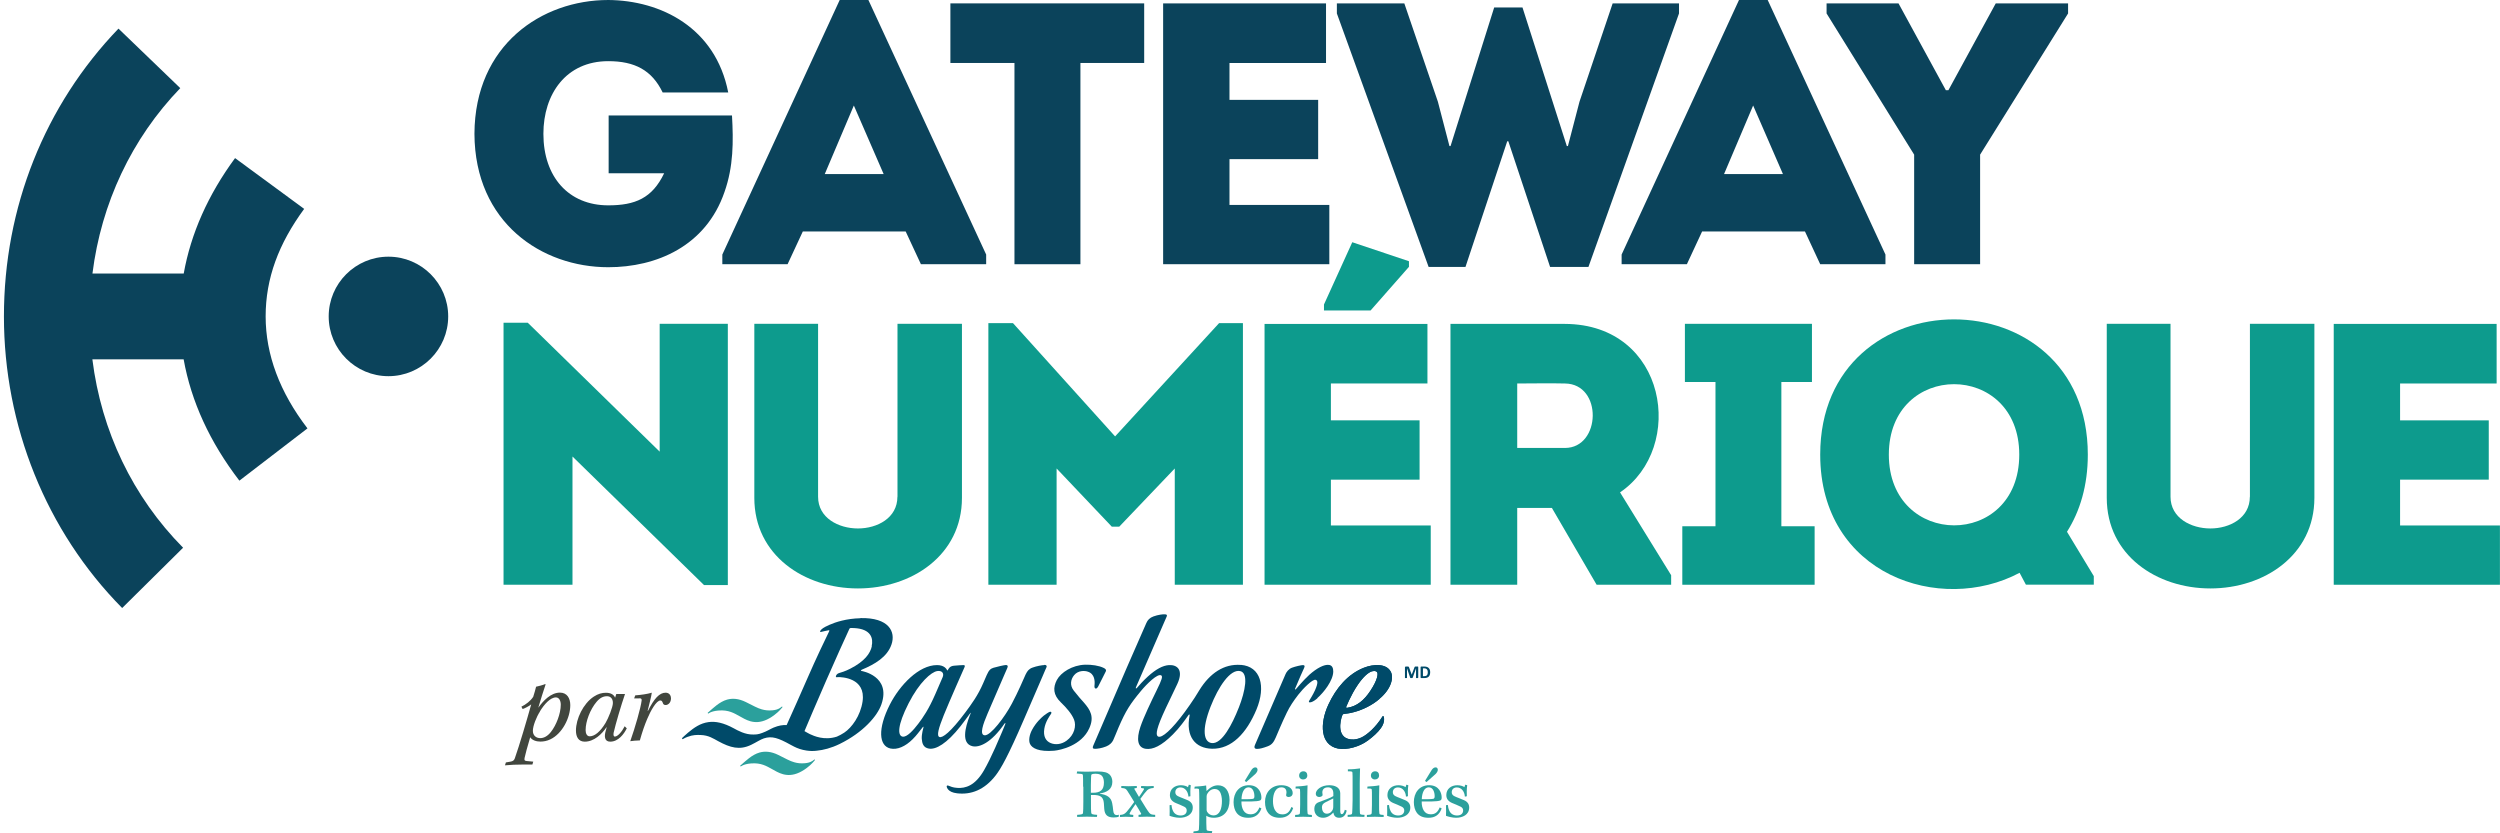 <?xml version="1.0" encoding="UTF-8"?> <svg xmlns="http://www.w3.org/2000/svg" id="a" viewBox="0 0 318 106"><defs><style>.b{fill:#0d9b8d;}.b,.c,.d,.e,.f{stroke-width:0px;}.c{fill:#2ba09c;}.d{fill:#004a69;}.e{fill:#41463e;}.f{fill:#0b435b;}</style></defs><path class="f" d="M30.46,61.13l8.65-6.64c-3.53-4.6-5.32-9.39-5.32-14.24s1.65-9.25,4.9-13.68l-8.79-6.46c-3.44,4.68-5.62,9.6-6.53,14.68h-11.61c1.12-8.93,4.98-17.16,11.17-23.58l-7.86-7.57C5.68,13.4.5,26.4.5,40.25s5.34,27.28,15.04,37.09l7.75-7.67c-6.41-6.48-10.4-14.84-11.54-23.96h11.61c.96,5.36,3.33,10.53,7.09,15.43Z"></path><path class="f" d="M49.41,47.85c-4.19,0-7.6-3.41-7.6-7.6s3.41-7.6,7.6-7.6,7.6,3.41,7.6,7.6-3.41,7.6-7.6,7.6Z"></path><path class="f" d="M77.37,0c6.68.05,13.65,3.51,15.26,11.76h-8.34c-1.37-2.84-3.56-3.98-6.92-3.98-5.36,0-8.25,4.17-8.25,9.24,0,5.5,3.22,9.1,8.25,9.1,3.41,0,5.59-.9,7.11-4.08h-7.06v-7.35h15.69c.19,3.32.19,6.49-.95,9.72-2.37,6.92-8.68,9.58-14.79,9.58-8.44,0-16.97-5.64-17.02-16.97.05-11.33,8.58-17.02,17.02-17.02Z"></path><path class="f" d="M115.2,29.44h-13.08l-1.94,4.17h-8.3v-1.23L106.81,0h3.65l14.98,32.38v1.23h-8.3l-1.94-4.17ZM108.61,13.42l-3.7,8.72h7.49l-3.79-8.72Z"></path><path class="f" d="M120.89,8.01V.43h24.65v7.58h-8.11v25.6h-8.39V8.01h-8.15Z"></path><path class="f" d="M168.67,8.01h-12.28v4.69h11.28v7.54h-11.28v5.83h12.7v7.54h-21.14V.43h20.72v7.58Z"></path><path class="f" d="M193.66.95l5.64,17.63h.14l1.47-5.64,4.22-12.51h8.44v1.28l-11.52,32.24h-4.88l-5.31-15.98h-.14l-5.31,15.98h-4.69L170.05,1.71V.43h8.58l4.27,12.51,1.47,5.64h.14l5.55-17.63h3.6Z"></path><path class="f" d="M229.59,29.44h-13.08l-1.94,4.17h-8.3v-1.23L221.2,0h3.65l14.98,32.38v1.23h-8.3l-1.94-4.17ZM223,13.42l-3.7,8.72h7.49l-3.79-8.72Z"></path><polygon class="f" points="251.87 33.61 243.48 33.61 243.48 19.67 232.34 1.71 232.34 .43 241.49 .43 247.51 11.47 247.84 11.47 253.86 .43 263.06 .43 263.06 1.71 251.87 19.67 251.87 33.61"></polygon><path class="b" d="M72.82,58.07v16.31h-8.77v-33.33h3.08l16.78,16.4v-16.26h8.67v33.23h-3.03l-16.73-16.35Z"></path><path class="b" d="M114.16,63.19v-22h8.2v22.14c0,7.3-6.4,11.52-13.23,11.52s-13.18-4.22-13.18-11.52v-22.14h8.11v22c0,2.7,2.61,4.03,5.07,4.03s5.02-1.33,5.02-4.03Z"></path><path class="b" d="M155.07,41.1h3.03v33.28h-8.67v-14.79l-7.06,7.4h-.95l-7.02-7.4v14.79h-8.68v-33.28h3.13l12.99,14.41,13.23-14.41Z"></path><path class="b" d="M212.57,73.15v1.23h-9.48l-5.69-9.77h-4.41v9.77h-8.49v-33.18h14.55c13.04.05,15.41,15.74,7.02,21.43l6.49,10.52ZM199.06,48.78c-1.99-.05-4.08,0-6.07,0v8.2h6.07c4.6,0,4.83-8.15,0-8.2Z"></path><path class="b" d="M230.82,66.94v7.44h-16.83v-7.44h4.22v-18.35h-3.89v-7.4h16.16v7.4h-3.89v18.35h4.22Z"></path><path class="b" d="M257.7,74.38l-.81-1.52c-10.05,5.36-25.36.28-25.36-15.03,0-22.94,34.04-22.94,34.04,0,0,3.93-1,7.21-2.65,9.81l3.41,5.64v1.09h-8.63ZM256.85,57.83c0-11.95-16.59-11.95-16.59,0s16.59,12.04,16.59,0Z"></path><path class="b" d="M286.19,63.19v-22h8.2v22.14c0,7.3-6.4,11.52-13.23,11.52s-13.18-4.22-13.18-11.52v-22.14h8.11v22c0,2.7,2.61,4.03,5.07,4.03s5.02-1.33,5.02-4.03Z"></path><path class="b" d="M317.57,48.78h-12.28v4.69h11.28v7.54h-11.28v5.83h12.7v7.54h-21.14v-33.18h20.72v7.58Z"></path><path class="b" d="M181.57,48.78h-12.28v4.69h11.28v7.54h-11.28v5.83h12.7v7.54h-21.14v-33.18h20.72v7.58ZM174.34,39.49l4.88-5.55v-.71l-7.21-2.42-3.6,7.92v.76h5.93Z"></path><path class="e" d="M67.82,88.65c.12-.37.33-1.09.37-1.3.26-.05.9-.22,1.16-.34l.05.05c-.27.79-.66,2.04-.93,2.96.63-.88,1.59-1.92,2.76-1.92.89,0,1.31.71,1.31,1.59,0,1.63-1.03,3.64-2.53,4.35-.42.21-.88.29-1.26.29-.52,0-1.05-.16-1.31-.55-.36,1.18-.62,2.2-.71,2.61-.07.32.01.38.25.41l.85.08-.11.37h-1.3c-.66,0-1.5.03-2.19.1l.12-.37.58-.1c.29-.05.45-.14.55-.41.59-1.67,1.53-4.86,2.09-6.87-.3.23-.83.51-1.09.59-.05-.11-.11-.21-.16-.3.59-.29,1.16-.73,1.5-1.25ZM68.68,90.51c-.44.67-.9,1.83-.9,2.45s.44.93.94.93c.44,0,.92-.23,1.35-.78.68-.85,1.26-2.34,1.26-3.48,0-.49-.21-.92-.62-.92-.71,0-1.49.88-2.04,1.79Z"></path><path class="e" d="M79.73,92.64c-.36.73-1.08,1.7-2.11,1.7-.75,0-.77-.71-.57-1.38.03-.12.08-.31.12-.45h-.03c-.57.85-1.57,1.83-2.76,1.83-.79,0-1.12-.6-1.12-1.41,0-1.51.94-3.45,2.27-4.32.55-.36,1.04-.49,1.55-.49.59,0,1.01.23,1.16.63l.15-.47h1.11c-.48,1.4-1.19,3.78-1.44,4.9-.05.26-.04.51.15.51.37,0,.9-.62,1.25-1.31l.27.27ZM75,93.66c.63,0,1.34-.56,2.03-1.71.34-.57.93-2,.93-2.53,0-.62-.36-.86-.75-.86-.45,0-.88.18-1.34.73-.79.94-1.38,2.45-1.38,3.58,0,.4.15.79.52.79Z"></path><path class="e" d="M80.8,88.45c.67-.05,1.53-.16,2.11-.34-.07.53-.37,1.64-.53,2.3h.05c.78-1.56,1.45-2.3,2.24-2.3.51,0,.68.42.68.71,0,.6-.4.86-.68.86-.21,0-.31-.1-.36-.27-.07-.19-.14-.31-.31-.31-.51,0-1.23,1.29-1.67,2.34-.32.75-.63,1.63-.94,2.74-.48.01-.89.05-1.22.1.59-1.66,1.34-4.23,1.45-5.2.01-.16-.05-.23-.18-.25-.16,0-.56,0-.78.01l.14-.38Z"></path><path class="c" d="M137.77,100.06c0-.86,0-1.21-.02-1.41,0-.13-.05-.19-.24-.21l-.55-.05.05-.26c.2,0,.71.03,1.15.03s.95-.03,1.42-.03c.89,0,1.29.14,1.55.38.26.25.36.6.36.94,0,.97-.74,1.35-1.59,1.48v.04c.87.11,1.43.43,1.57,1.2.06.27.1.63.13.93.04.4.18.58.48.58.07,0,.19-.02.25-.05l-.04.27c-.12.05-.42.08-.65.08-.75,0-1.12-.31-1.18-1.09-.02-.25-.04-.5-.05-.75-.08-.85-.54-1.02-1.38-1.02h-.26v.9c0,.72,0,1.05.03,1.32.02.23.1.26.76.31l-.03.26c-.32,0-.87-.03-1.26-.03-.49,0-.94.03-1.26.03v-.26c.6-.04.74-.08.75-.27.02-.21.04-.59.04-1.44v-1.88ZM138.77,100.84h.26c.92,0,1.39-.35,1.39-1.29,0-.31-.07-.59-.18-.76-.14-.21-.36-.37-.89-.37-.17,0-.33.02-.42.05-.08.02-.12.06-.13.16,0,.11-.04.43-.04,1.23v.99Z"></path><path class="c" d="M142.62,99.98c.19,0,.59.03.95.03s.67-.02,1.03-.03v.25s-.21.03-.21.03c-.13.02-.12.07-.06.17.17.31.38.65.55.94.29-.42.52-.75.62-.94.06-.12.02-.15-.11-.16l-.25-.04.02-.25c.22,0,.52.03.81.03s.59-.03.78-.03v.25c-.43.04-.61.1-.83.29-.2.2-.49.57-.87,1.1.53.88.94,1.53,1.13,1.76.15.19.29.25.76.27v.26c-.2,0-.62-.03-1.05-.03-.39,0-.76.02-1.07.03v-.26s.22-.03.22-.03c.14-.03.14-.1.08-.19-.16-.3-.43-.75-.68-1.15-.43.59-.59.86-.72,1.11-.07.15-.05.21.12.23l.32.04-.02.26c-.29,0-.65-.03-.94-.03-.32,0-.56.03-.74.03v-.26c.44-.03.6-.13.85-.4.23-.26.64-.8.96-1.25-.35-.57-.64-1.07-.9-1.45-.17-.25-.3-.3-.74-.33v-.25Z"></path><path class="c" d="M151.17,101.33c-.05-.66-.44-1.17-1.02-1.17-.4,0-.65.25-.65.61,0,.25.13.4.33.5.28.15.9.35,1.25.52.45.2.64.52.64.93,0,.93-.86,1.3-1.66,1.3-.5,0-1.03-.15-1.29-.25,0-.23.03-.83,0-1.35l.24-.03c.02.19.06.48.18.72.17.41.54.62.99.62.49,0,.77-.25.77-.64,0-.2-.09-.37-.32-.48-.29-.15-.76-.34-1.08-.47-.47-.2-.74-.52-.74-1.01,0-.79.63-1.25,1.41-1.25.37,0,.75.12.89.25l.11-.32.25.07c-.07.48-.07,1.03-.05,1.4l-.25.05Z"></path><path class="c" d="M151.84,105.75c.55-.04.65-.08.66-.26.02-.29.05-.78.05-1.83v-1.99c0-.71-.02-1.04-.03-1.21,0-.15-.1-.17-.6-.15l.05-.25c.45-.03,1.01-.06,1.45-.15.02.21.03.52.05.71.43-.43.89-.73,1.46-.73.48,0,.84.2,1.06.49.25.31.41.8.41,1.37,0,1.4-.72,2.27-2.02,2.27-.35,0-.73-.1-.94-.26,0,.77,0,1.23.03,1.68,0,.22.09.26.73.28l-.05.25c-.24,0-.61-.02-1.16-.02s-.95.04-1.21.05l.05-.25ZM154.35,103.72c.81,0,1.08-.88,1.08-1.84,0-.43-.09-.88-.25-1.15-.15-.23-.36-.37-.67-.37-.42,0-.74.25-.93.59-.06.1-.1.19-.1.36,0,.74,0,1.15,0,1.69,0,.12.03.2.08.28.17.28.47.44.78.44h0Z"></path><path class="c" d="M158.77,104.02c-.72,0-1.17-.23-1.47-.62-.25-.32-.39-.84-.39-1.37,0-1.14.65-2.15,1.95-2.15s1.6,1.05,1.59,1.58c0,.18-.05.31-.18.36-.15.07-.58.12-1.17.13-.31,0-.79,0-1.19,0-.02.46.1.89.26,1.15.19.31.48.48.89.48.55,0,.89-.26,1.14-.88l.25.13c-.29.84-.88,1.19-1.66,1.19ZM158.8,100.15c-.58,0-.86.75-.88,1.51h.7c.39,0,.62-.03.76-.05.12-.03.18-.13.18-.33,0-.46-.17-1.13-.75-1.13h0ZM158.33,99.33c.18-.27.7-1.17.86-1.4.15-.22.32-.32.5-.32s.27.14.27.33c0,.17-.15.38-.29.52-.2.19-.61.53-1.15,1.02l-.19-.15Z"></path><path class="c" d="M164.49,102.78c-.25.76-.78,1.24-1.69,1.24-.68,0-1.14-.2-1.47-.59-.27-.33-.42-.81-.42-1.42,0-1.17.75-2.13,2.08-2.13.84,0,1.44.38,1.44.99,0,.35-.25.51-.51.51-.09,0-.19-.03-.25-.07-.05-.05-.09-.12-.07-.21,0-.09.04-.19.04-.29,0-.41-.19-.66-.67-.66-.69,0-1.05.76-1.05,1.74,0,.45.08.86.25,1.15.21.36.53.55.94.55.59,0,.92-.3,1.15-.94l.25.14Z"></path><path class="c" d="M166.85,103.92c-.28,0-.63-.03-1.09-.03s-.74.03-1.02.03v-.26c.53-.02.59-.08.61-.25,0-.17.03-.53.03-1.06v-.99c0-.46,0-.77-.02-.92-.02-.13-.1-.15-.57-.14l.02-.25c.45-.03,1.06-.06,1.51-.16,0,.22-.03.7-.03,1.42v1.05c0,.56,0,.85.03,1.04,0,.2.09.24.55.26v.26ZM165.79,98.11c.32,0,.5.21.5.53s-.24.51-.55.51c-.26,0-.49-.19-.49-.5s.22-.54.53-.54h0Z"></path><path class="c" d="M169.6,100.91c0-.4-.18-.76-.67-.76s-.73.26-.73.65c0,.1.02.2.03.27.02.08-.02.16-.08.2-.08.06-.21.11-.34.11-.22,0-.44-.12-.44-.43,0-.48.68-1.07,1.71-1.07.8,0,1.15.33,1.27.53.07.12.13.31.13.47v2.29c0,.33.1.39.21.39.14,0,.28-.19.37-.56l.24.1c-.13.67-.5.92-.96.92s-.68-.27-.74-.66c-.4.43-.86.66-1.3.66-.71,0-1.12-.47-1.12-1.13,0-.38.15-.68.51-.83.64-.26,1.54-.54,1.91-.8v-.35ZM168.16,102.74c0,.41.21.76.61.76s.64-.25.77-.55c.04-.1.05-.25.05-.38v-1.01c-.23.13-.68.32-.99.49-.26.14-.45.28-.45.68h0Z"></path><path class="c" d="M171.46,97.86c.59,0,1.13-.06,1.54-.12,0,.33-.04.91-.04,1.83v2.28c0,.93,0,1.32.02,1.54,0,.21.11.25.59.26l-.02.26c-.33,0-.76-.03-1.14-.03-.43,0-.75.03-.99.03v-.26c.5,0,.57-.07.58-.29,0-.17.05-.78.05-1.56v-2.26c0-.75,0-1.01-.02-1.25,0-.15-.07-.18-.58-.18v-.25Z"></path><path class="c" d="M175.98,103.92c-.28,0-.63-.03-1.09-.03s-.74.03-1.02.03v-.26c.53-.02.59-.08.61-.25,0-.17.03-.53.03-1.06v-.99c0-.46,0-.77-.02-.92-.02-.13-.1-.15-.57-.14l.02-.25c.45-.03,1.06-.06,1.51-.16,0,.22-.03.7-.03,1.42v1.05c0,.56,0,.85.03,1.04,0,.2.09.24.55.26v.26ZM174.92,98.11c.32,0,.5.21.5.53s-.24.51-.55.51c-.26,0-.49-.19-.49-.5s.22-.54.53-.54h0Z"></path><path class="c" d="M178.84,101.33c-.04-.66-.44-1.17-1.02-1.17-.4,0-.65.25-.65.61,0,.25.13.4.33.5.28.15.9.35,1.25.52.45.2.64.52.64.93,0,.93-.86,1.3-1.66,1.3-.5,0-1.03-.15-1.29-.25,0-.23.03-.83,0-1.35l.24-.03c.02.19.06.48.18.72.17.41.54.62.99.62.49,0,.77-.25.77-.64,0-.2-.09-.37-.32-.48-.29-.15-.76-.34-1.08-.47-.47-.2-.74-.52-.74-1.01,0-.79.63-1.25,1.41-1.25.37,0,.75.12.89.25l.11-.32.25.07c-.07.48-.07,1.03-.05,1.4l-.25.05Z"></path><path class="c" d="M181.7,104.02c-.72,0-1.17-.23-1.47-.62-.25-.32-.39-.84-.39-1.37,0-1.14.65-2.15,1.95-2.15s1.6,1.05,1.59,1.58c0,.18-.05.31-.18.36-.15.07-.58.12-1.17.13-.31,0-.79,0-1.19,0-.02.46.1.89.26,1.15.19.31.48.48.89.48.55,0,.89-.26,1.14-.88l.25.13c-.29.84-.88,1.19-1.66,1.19ZM181.73,100.15c-.58,0-.86.75-.88,1.51h.7c.39,0,.62-.03.76-.05.12-.03.18-.13.18-.33,0-.46-.17-1.13-.75-1.13h0ZM181.26,99.33c.18-.27.7-1.17.86-1.4.15-.22.32-.32.5-.32s.27.14.27.33c0,.17-.15.38-.29.52-.2.19-.61.53-1.15,1.02l-.19-.15Z"></path><path class="c" d="M186.33,101.33c-.04-.66-.44-1.17-1.02-1.17-.4,0-.65.25-.65.61,0,.25.13.4.33.5.28.15.9.35,1.25.52.45.2.64.52.64.93,0,.93-.86,1.3-1.66,1.3-.5,0-1.03-.15-1.29-.25,0-.23.03-.83,0-1.35l.24-.03c.02.19.06.48.18.72.17.41.54.62.99.62.49,0,.77-.25.77-.64,0-.2-.09-.37-.32-.48-.29-.15-.76-.34-1.08-.47-.47-.2-.74-.52-.74-1.01,0-.79.63-1.25,1.41-1.25.37,0,.75.12.89.25l.11-.32.25.07c-.07.48-.07,1.03-.05,1.4l-.25.05Z"></path><path class="d" d="M116.79,92.08c-.6.79-1.44,1.73-1.99,1.62-.62-.13-.69-1.37.78-4.25,1.37-2.68,2.88-3.97,3.63-4.09.56-.09.9.23.71.74-.13.33-.35.81-.93,2.15-.87,2.01-1.6,3.04-2.2,3.83ZM132.81,84.6c-.23,0-.95.12-1.48.32-.47.16-.66.51-.66.51,0,0-.11.14-.22.38-.33.74-.92,2.14-1.74,3.69-.89,1.69-2.71,4.11-3.47,4.03-.67-.07-.2-1.41.37-2.74.84-1.95,2.1-4.86,2.1-4.86.3-.69.42-.96.42-.96.13-.29,0-.38-.18-.38s-1.12.21-1.58.35c-.35.11-.57.27-.86.93-.12.27-.2.45-.46,1.06-.65,1.51-1.49,2.66-2.25,3.68-1.9,2.55-2.92,3.28-3.3,3.14-.39-.15-.11-1.13.55-2.78.69-1.71,2.54-5.89,2.64-6.11.08-.18.03-.26-.14-.26s-.82.04-1.22.08c-.53.06-.65.36-.77.56-.07.11-.09,0-.09,0-.08-.17-.39-.64-1.28-.64-2.31,0-4.73,2.53-6,5.02-1.57,3.08-1.4,5.26.07,5.59.87.19,1.9-.25,2.83-1.18.55-.55.72-.83,1.29-1.54,0,0,.14-.15.08.05,0,0-.25.87-.21,1.43.04.58.19,1.13.9,1.25.88.16,2.27-.61,4.05-2.87.35-.44.9-1.2,1.19-1.6.12-.17.1-.06.06.04-.04.08-.07.16-.1.24-.58,1.52-1.09,3.51.31,3.88.89.23,2.45-.43,4.12-2.88,0,0,.19-.21.07.13,0,0-.56,1.4-1.26,2.95-.45,1.01-.97,2.08-1.43,2.88-1.14,1.97-2.37,2.3-3.39,2.23-.59-.04-.83-.17-1.12-.28-.17-.07-.24,0-.23.12,0,.09.07.23.18.36.19.22.53.42,1.15.49,1.75.2,3.46-.41,4.91-2.29.66-.86,1.54-2.37,3.61-7.17,1.06-2.46,2.36-5.46,2.36-5.46.27-.66.47-1.08.47-1.08.11-.22-.02-.34-.25-.34Z"></path><path class="d" d="M139.69,87.32c-.13.22-.22.28-.33.26-.11-.02-.17-.14-.14-.4.06-.5.05-1.47-.87-1.75-.34-.12-1.19-.19-1.72.45-.44.53-.58,1.29-.05,1.96.63.81.96,1.15,1.27,1.5.86.98,1.36,1.85.71,3.29-.99,2.22-3.68,2.79-4.47,2.86-1.96.16-2.82-.32-3.07-.86-.2-.42-.09-1.14.25-1.78.51-.96,1.2-1.57,1.5-1.82.25-.2.62-.44.77-.49.15-.05.28.08.15.27-.17.25-.71.99-.85,1.87-.16.98.18,1.58.81,1.84.58.24,1.34.18,2-.29,1.02-.73,1.28-1.92.97-2.69-.29-.74-.97-1.52-1.69-2.21-.98-.95-1-1.87-.5-2.83.51-.96,1.95-1.9,3.6-1.95.82-.02,1.77.11,2.38.42.21.11.35.23.24.45-.19.35-.82,1.66-.96,1.9Z"></path><path class="d" d="M167.58,88.82c-.48.41-.77.51-.93.52-.24.02-.16-.15-.09-.26.07-.11.46-.73.71-1.28.45-1.01.32-1.26.07-1.33-.38-.1-1.6,1.12-2.2,1.9-.6.78-1.08,1.49-1.46,2.28-.65,1.34-1.15,2.58-1.4,3.15-.25.57-.47.93-1.06,1.14-.55.2-.95.32-1.33.32s-.36-.27-.26-.5c.1-.23,3.42-7.93,3.89-9.01.11-.26.39-.66.82-.82.43-.16,1.18-.33,1.37-.33s.31.06.18.35c-.16.36-.7,1.53-1.16,2.66,0,0-.03.19.11.05,0,0,.96-1.15,1.71-1.83.93-.83,1.9-1.36,2.52-1.25.36.06.53.37.52.85-.02,1.15-1.22,2.67-2.03,3.37Z"></path><path class="d" d="M174.55,85.38c-.51.14-1.15.72-1.83,1.71-.46.67-.85,1.42-1.11,1.97-.15.32-.31.69-.36.81-.06.14,0,.18.12.16,1.22-.18,2.15-.97,2.93-2.15.93-1.4,1.03-2.22.84-2.4-.16-.18-.46-.13-.59-.09ZM175.45,88.92c-.86.75-2.09,1.37-3.25,1.67-.51.15-1.08.2-1.18.21-.19.02-.23.06-.27.16-.26.6-.88,3.18,1.45,3.1.66-.07,1.26-.25,2.3-1.24.43-.42.9-.96,1.36-1.7,0,0,.11-.14.16.08,0,0,.21.61-.36,1.4-.41.58-1.02,1.11-1.64,1.57-1.09.82-2.72,1.26-3.83,1.04-2.25-.45-2.36-3.14-1.21-5.61.96-2.06,2.45-3.86,4.51-4.67,1.24-.49,2.81-.54,3.39.46.45.77.1,2.24-1.43,3.51Z"></path><path class="c" d="M99.55,89.95l-.08-.09s-.07.08-.26.2c-.28.18-.6.26-.94.29-.52.05-.95,0-1.37-.12-.53-.14-1.12-.48-2.03-.93-.91-.45-1.7-.5-2.38-.31-.49.14-.92.4-1.33.71-.34.26-.66.55-.98.83l-.17.15.07.09s.14-.09.27-.15c.2-.09.54-.2,1.04-.24,1.3-.11,2.02.36,2.68.72.73.39,1.84,1.2,3.48.43.38-.18.83-.45,1.35-.91.38-.34.63-.67.63-.67Z"></path><path class="c" d="M103.68,96.68l-.08-.09s-.07.08-.26.2c-.28.18-.6.26-.94.29-.52.05-.95,0-1.37-.12-.53-.14-1.12-.48-2.03-.93s-1.7-.5-2.38-.31c-.49.14-.92.4-1.33.71-.34.26-.66.55-.98.83l-.17.15.07.09s.14-.09.27-.15c.2-.09.54-.2,1.04-.24,1.3-.11,2.02.36,2.68.72.73.39,1.84,1.2,3.48.43.38-.18.83-.45,1.35-.91.38-.34.63-.67.63-.67Z"></path><path class="d" d="M109.44,78.64c-1.78.04-3.15.49-3.94.84-.5.22-.69.34-.8.41-.14.09-.31.25-.37.38-.04.08-.02.15.16.1.17-.04.67-.16.92-.2.12-.02.09.08.06.13-.53,1.09-1.71,3.55-2.67,5.76-.91,2.09-2.03,4.6-2.74,6.17-.48-.03-1.01.05-1.66.32-.47.2-.81.45-1.45.68-.52.2-.82.2-1.15.2-1,.03-1.98-.52-2.45-.78-1.32-.72-2.33-.92-3.22-.8-1.06.14-1.86.72-2.62,1.35-.27.22-.77.7-.77.7l.09.13s.31-.19.62-.3c.7-.27,1.2-.25,1.64-.24,1.06.03,1.65.46,2.27.79,1.53.83,2.72,1.17,4.19.46.68-.33,1.16-.67,1.62-.82,1.02-.33,1.82-.06,3.42.83.12.07.27.14.42.22.43.22.96.41,1.58.5.41.06.85.08,1.3.02.83-.08,1.84-.33,2.92-.86,2.96-1.45,4.79-3.53,5.31-5.05,1.24-3.61-2.52-4.23-2.52-4.23-.22-.06.03-.17.03-.17,1.65-.69,3.23-1.61,3.77-3.21.55-1.61-.32-3.43-3.96-3.35ZM110.9,82.2c-.21.92-.9,1.91-2.75,2.86-.64.33-1.17.48-1.44.56-.19.06-.39.24-.39.46,0,.09.13.06.32.05.36-.01,3.52.06,3.08,3.09-.27,1.84-1.38,3.34-2.33,3.97-.31.21-.63.37-.94.51-1.61.52-2.93-.09-3.43-.32-.14-.06-.38-.21-.69-.38.43-1.03,1.41-3.33,2.76-6.43,1.09-2.51,2.41-5.4,2.96-6.6.03-.05.09-.08.17-.09.11,0,.28,0,.42.01,2.18.11,2.46,1.32,2.24,2.3Z"></path><path class="d" d="M157.56,90.04c-.81,2.07-2.12,4.6-3.4,4.48-1.07-.1-1.32-1.7-.18-4.62,1-2.56,2.5-4.8,3.76-4.54,1.1.23.68,2.51-.18,4.69ZM157.83,84.58c-2.13-.17-3.94,1.06-5.26,3.19-.73,1.26-1.87,2.8-1.87,2.8-1.67,2.27-2.91,3.35-3.38,3.12-.25-.12-.39-.56.57-2.74.52-1.18,1.07-2.24,1.87-3.96.82-1.78-.02-2.45-1.07-2.39-.78.05-1.66.52-2.69,1.46-.56.51-1.17,1.18-1.37,1.43-.12.14-.22.11-.12-.11.08-.17,3.38-7.78,3.38-7.78.3-.69.39-.91.51-1.17.11-.26-.07-.28-.25-.29-.18-.02-.84.05-1.43.27-.47.17-.74.45-.91.85-.17.4-2.48,5.66-2.48,5.66,0,0-4.19,9.75-4.27,9.93-.1.24-.1.4.21.4s.86-.07,1.43-.3c.42-.17.73-.45.89-.78.16-.34.37-.88.69-1.64.92-2.13,1.48-2.99,2.85-4.64.78-.94,2.1-2.22,2.56-1.99.24.12.12.52-.57,1.92-.71,1.45-1.66,3.43-2.07,4.66-.52,1.57-.35,2.62.69,2.77.89.13,2.01-.38,3.46-1.84.85-.85,1.52-1.8,1.98-2.46.08-.11.16-.08.14.04-.53,2.71.72,4.2,2.85,4.25,2.48.05,4.39-1.96,5.66-5.01,1.2-2.91.55-5.46-2-5.66Z"></path><path class="d" d="M174.55,85.38c-.51.14-1.15.72-1.83,1.71-.46.67-.85,1.42-1.11,1.97-.15.32-.31.69-.36.81-.06.14,0,.18.13.16,1.22-.18,2.15-.97,2.93-2.15.93-1.4,1.03-2.22.84-2.4-.16-.18-.46-.13-.59-.09ZM175.45,88.92c-.86.75-2.09,1.37-3.25,1.67-.51.15-1.08.2-1.18.22-.19.02-.23.06-.27.16-.26.6-.88,3.18,1.45,3.1.66-.07,1.26-.25,2.3-1.24.43-.42.9-.97,1.36-1.7,0,0,.11-.14.16.08,0,0,.2.61-.36,1.4-.41.58-1.02,1.11-1.64,1.57-1.09.82-2.72,1.26-3.83,1.04-2.25-.45-2.36-3.14-1.21-5.61.96-2.06,2.45-3.86,4.51-4.67,1.24-.49,2.81-.55,3.39.46.45.77.1,2.24-1.43,3.51Z"></path><path class="d" d="M180.38,86.21s0,.01,0,.02c0,0-.01.01-.02.02-.01,0-.03,0-.04,0-.02,0-.04,0-.07,0s-.05,0-.07,0c-.02,0-.03,0-.04,0-.01,0-.02,0-.02-.02,0,0,0-.01,0-.02v-1.2h0l-.43,1.2s0,.02-.02.02c0,0-.02.01-.03.02-.01,0-.03,0-.04,0-.02,0-.04,0-.07,0s-.05,0-.07,0c-.02,0-.03,0-.04,0-.01,0-.02,0-.03-.02,0,0-.01-.01-.01-.02l-.41-1.2h0v1.2s0,.01,0,.02c0,0-.01.01-.02.02-.01,0-.03,0-.04,0-.02,0-.04,0-.07,0s-.05,0-.07,0c-.02,0-.03,0-.04,0-.01,0-.02,0-.02-.02,0,0,0-.01,0-.02v-1.31s.01-.07.03-.09c.02-.02.05-.03.08-.03h.2s.06,0,.09,0c.03,0,.05.02.07.03.02.01.03.03.04.05.01.02.02.05.03.08l.32.88h0l.33-.88s.02-.06.03-.08c.01-.02.03-.04.04-.05.02-.01.03-.02.05-.03.02,0,.05,0,.07,0h.2s.04,0,.05,0c.02,0,.03.01.04.02.01.01.02.02.02.04,0,.01,0,.03,0,.05v1.31Z"></path><path class="d" d="M181.92,85.49c0,.13-.02.25-.05.35-.03.1-.09.17-.15.24-.07.06-.15.11-.24.13-.09.03-.21.04-.34.04h-.35s-.05,0-.06-.02c-.02-.01-.03-.04-.03-.07v-1.29s0-.06.03-.07c.02-.01.04-.02.06-.02h.38c.13,0,.24.02.33.05.09.03.17.08.23.14.06.06.11.14.14.22.03.09.05.19.05.31M181.61,85.5c0-.07,0-.13-.02-.19-.02-.06-.04-.11-.08-.16-.04-.04-.08-.08-.14-.1-.06-.03-.13-.04-.22-.04h-.15v1h.16c.08,0,.15-.01.21-.03.06-.02.1-.05.14-.1.04-.04.07-.1.08-.16.02-.06.03-.14.03-.22"></path></svg> 